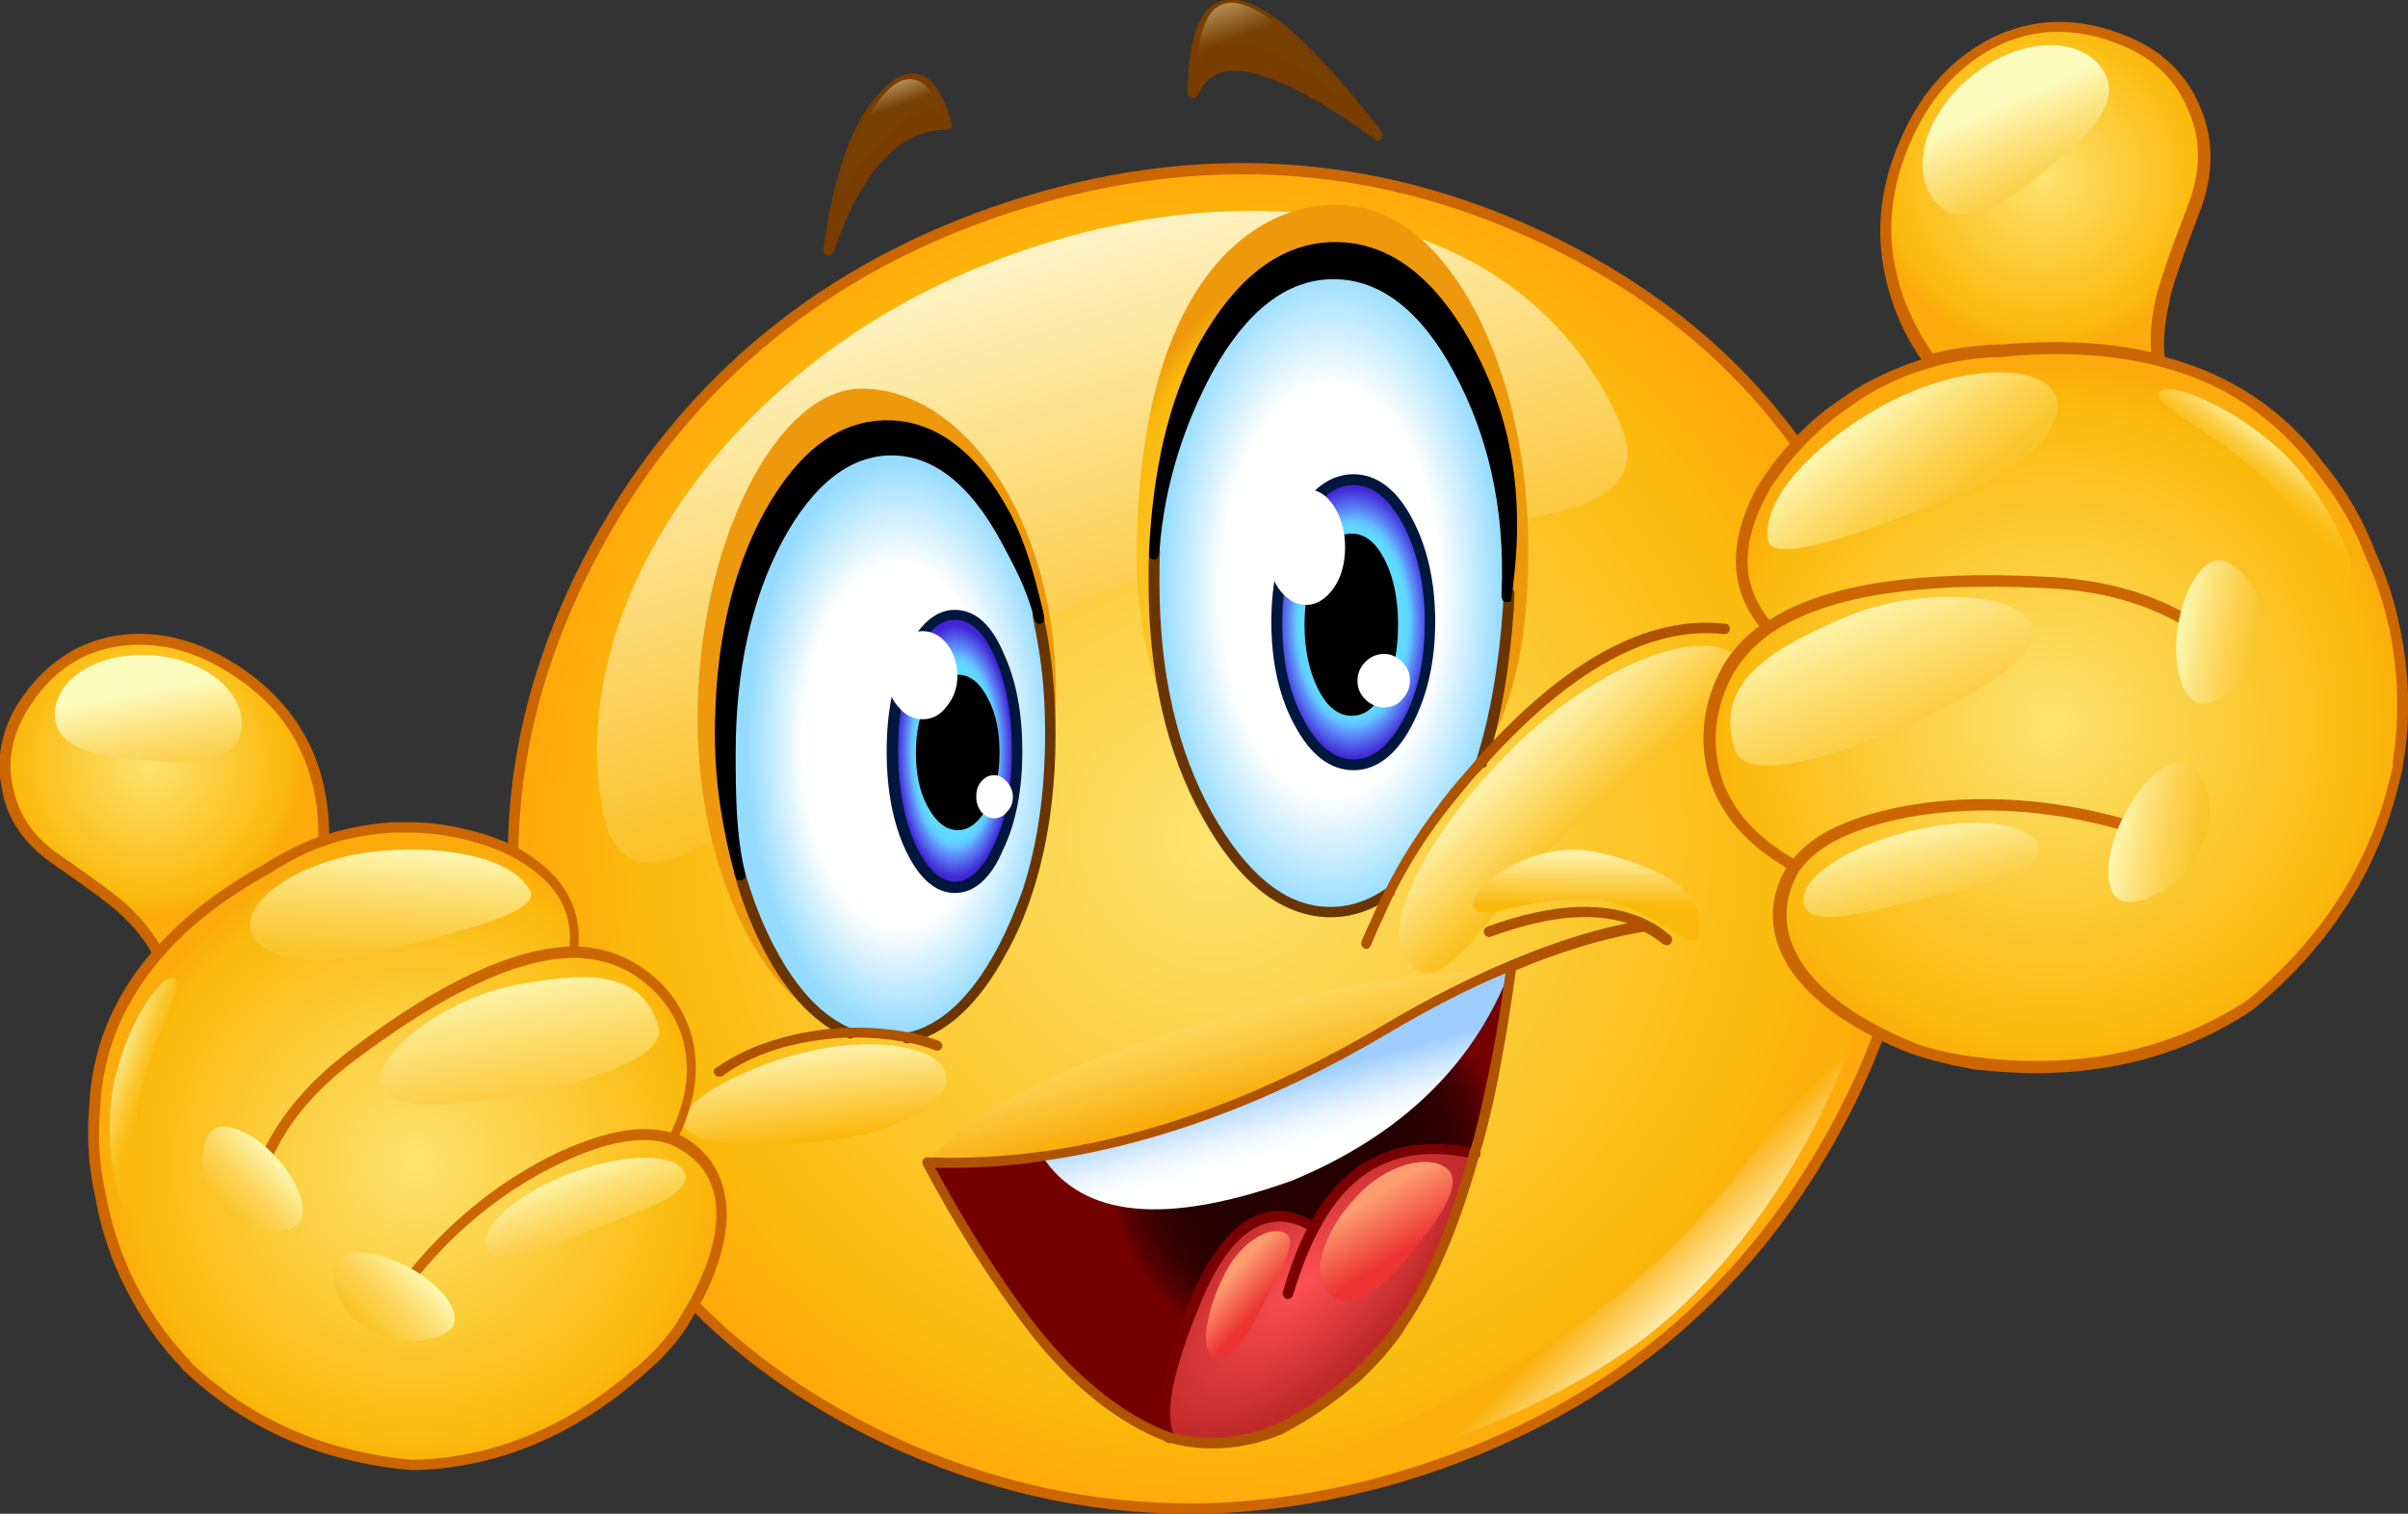 <?xml version="1.0" encoding="utf-8"?>
<!-- Generator: Adobe Illustrator 25.2.1, SVG Export Plug-In . SVG Version: 6.00 Build 0)  -->
<svg version="1.1" id="Layer_1" xmlns="http://www.w3.org/2000/svg" xmlns:xlink="http://www.w3.org/1999/xlink" x="0px" y="0px"
	 width="486.4px" height="305.8px" viewBox="0 0 486.4 305.8" style="enable-background:new 0 0 486.4 305.8;" xml:space="preserve"
	>
<rect x="0" y="0" width="486.4" height="305.8" fill="#333333" stroke="none"/>
<style type="text/css">
	.st0{fill:url(#SVGID_1_);}
	.st1{fill:url(#SVGID_2_);}
	.st2{fill:url(#SVGID_3_);}
	.st3{fill:url(#SVGID_4_);}
	.st4{fill:url(#SVGID_5_);}
	.st5{fill:url(#SVGID_6_);}
	.st6{fill:url(#SVGID_7_);}
	.st7{fill:#CC6600;}
	.st8{fill:#00173D;}
	.st9{fill:#6A3500;}
	.st10{fill:#793D00;}
	.st11{fill:#FFFFFF;}
	.st12{fill:url(#SVGID_8_);}
	.st13{fill:url(#SVGID_9_);}
	.st14{fill:url(#SVGID_10_);}
	.st15{fill:#7A0101;}
	.st16{fill:#AF5300;}
	.st17{fill:url(#SVGID_11_);}
	.st18{fill:url(#SVGID_12_);}
	.st19{fill:url(#SVGID_13_);}
	.st20{fill:url(#SVGID_14_);}
	.st21{fill:url(#SVGID_15_);}
	.st22{fill:url(#SVGID_16_);}
	.st23{fill:url(#SVGID_17_);}
	.st24{fill:url(#SVGID_18_);}
	.st25{fill:url(#SVGID_19_);}
	.st26{fill:url(#SVGID_20_);}
	.st27{fill:url(#SVGID_21_);}
	.st28{fill:url(#SVGID_22_);}
	.st29{fill:#CC6600;stroke:#CC6600;}
	.st30{fill:url(#SVGID_23_);}
	.st31{fill:url(#SVGID_24_);}
	.st32{fill:url(#SVGID_25_);}
	.st33{fill:url(#SVGID_26_);}
	.st34{fill:url(#SVGID_27_);}
	.st35{fill:url(#SVGID_28_);}
	.st36{fill:url(#SVGID_29_);}
	.st37{fill:url(#SVGID_30_);}
	.st38{fill:url(#SVGID_31_);}
	.st39{fill:url(#SVGID_32_);}
	.st40{fill:url(#SVGID_33_);}
	.st41{fill:url(#SVGID_34_);}
	.st42{fill:url(#SVGID_35_);}
	.st43{fill:url(#SVGID_36_);}
	.st44{fill:url(#SVGID_37_);}
	.st45{fill:url(#SVGID_38_);}
</style>
<g>
	
		<radialGradient id="SVGID_1_" cx="247.699" cy="190.88" r="140.502" gradientTransform="matrix(0.987 0 0 -0.987 0.917 357.805)" gradientUnits="userSpaceOnUse">
		<stop  offset="0" style="stop-color:#FDE370"/>
		<stop  offset="0.855" style="stop-color:#FBB90B"/>
		<stop  offset="1" style="stop-color:#FFA80B"/>
	</radialGradient>
	<path class="st0" d="M370.4,228.7c18.4-33.5,22-67.9,10.5-103.1c-11.4-35.2-34.3-61-68.9-77.4c-34.6-16.3-70.5-18.5-107.9-6.3
		c-37.3,12.2-65.3,34.8-83.7,68.4s-21.8,68-10.5,103.1c11.4,35.2,34.3,61,68.9,77.3c20.5,9.7,41.3,14.4,62.7,14.1
		c11.8-0.1,23.6-1.8,35.6-4.9c3.2-0.8,6.5-1.8,9.7-2.8C324.1,284.9,352,262.1,370.4,228.7L370.4,228.7z"/>
	
		<linearGradient id="SVGID_2_" gradientUnits="userSpaceOnUse" x1="399.951" y1="259.821" x2="402.068" y2="244.567" gradientTransform="matrix(-0.804 0.595 0.595 0.804 501.158 -175.163)">
		<stop  offset="0.123" style="stop-color:#FDEAAB"/>
		<stop  offset="1" style="stop-color:#FBB00B"/>
	</linearGradient>
	<path class="st1" d="M372.2,206.4c-3.6,2.5-18.3,35.4-48.7,57.9c-30.4,22.4-62.6,31.5-65.8,34.6c-3.4,3.4,43.4-5.6,73.8-28.1
		C362,248.2,380.2,200.9,372.2,206.4z"/>
	
		<linearGradient id="SVGID_3_" gradientUnits="userSpaceOnUse" x1="207.795" y1="310.293" x2="242.423" y2="178.644" gradientTransform="matrix(0.973 -6.350000e-02 6.350000e-02 -0.852 -13.864 329.879)">
		<stop  offset="0" style="stop-color:#FDF2C2"/>
		<stop  offset="1" style="stop-color:#FBB90B"/>
	</linearGradient>
	<path class="st2" d="M327,84.9c13.7,30.4-58,14.6-108.1,36.3s-90.7,75.5-97.1,42.7c-7.8-39.5,22.9-87,73-108.7S305.6,37.6,327,84.9
		z"/>
	
		<radialGradient id="SVGID_4_" cx="283.347" cy="266.273" r="39.981" gradientTransform="matrix(-0.988 -9.270290e-02 -0.167 1.646 583.236 -291.329)" gradientUnits="userSpaceOnUse">
		<stop  offset="0" style="stop-color:#FDE370"/>
		<stop  offset="0.897" style="stop-color:#FBB90B"/>
		<stop  offset="1" style="stop-color:#ED990B"/>
	</radialGradient>
	<path class="st3" d="M308.7,110.9c0,21.9-3.8,39.9-20.3,56.6c-7.1,7.1-6.6,10.2-14.9,10.2c-20.3,0-44.6-28.1-43.9-67.2
		c0.9-56.7,26-70.6,42.7-69C292.7,43.2,308.7,74.3,308.7,110.9z"/>
	
		<linearGradient id="SVGID_5_" gradientUnits="userSpaceOnUse" x1="242.971" y1="154.093" x2="247.544" y2="136.508" gradientTransform="matrix(1 0 0 -1 0 361.628)">
		<stop  offset="0" style="stop-color:#FCD657"/>
		<stop  offset="0.282" style="stop-color:#FBCB42"/>
		<stop  offset="0.861" style="stop-color:#FAAE0D"/>
		<stop  offset="0.885" style="stop-color:#FAAD0B"/>
	</linearGradient>
	<path class="st4" d="M187.3,234.9c0,0,8.7-13,44.2-24.6c17-5.6,39.5-13.2,71.4-14.4c0,0-25.6,13-33,18.5
		C269.7,214.4,225.7,237.7,187.3,234.9z"/>
	
		<radialGradient id="SVGID_6_" cx="271.463" cy="248.673" r="35.341" gradientTransform="matrix(0.987 0 0 -1.861 0.917 582.164)" gradientUnits="userSpaceOnUse">
		<stop  offset="0.632" style="stop-color:#FFFFFF"/>
		<stop  offset="1" style="stop-color:#94DBFF"/>
	</radialGradient>
	<path class="st5" d="M269.5,54.6c-10.1,0-18.8,6.5-26,19.6c-5.7,10.5-9.2,22.9-10.4,36.9c0,2.1-0.1,4.3-0.1,6.3
		c0,18.5,3.6,34.2,10.7,47c7.1,12.8,15.4,19.4,24.5,19.6c4.4,0.1,8.5-1.3,12.3-4c2.8-5.6,6.2-11,10.1-16.2c2.1-2.6,4-5.1,6.1-7.5
		c0.6-0.8,1.4-1.6,2.1-2.3c3-9.3,4.9-19.9,5.6-31.9c0-0.5,0-0.9,0.1-1.4l0.1-1.3c0.8-17.9-2.3-33-9.2-45.5
		C288.3,61.2,279.6,54.6,269.5,54.6L269.5,54.6z"/>
	
		<radialGradient id="SVGID_7_" cx="275.968" cy="242.259" r="16.702" gradientTransform="matrix(0.987 0 0 -1.738 0.917 546.871)" gradientUnits="userSpaceOnUse">
		<stop  offset="0.601" style="stop-color:#60DBFF"/>
		<stop  offset="0.651" style="stop-color:#60D8FF"/>
		<stop  offset="0.685" style="stop-color:#60CFFF"/>
		<stop  offset="0.715" style="stop-color:#60C0FF"/>
		<stop  offset="0.742" style="stop-color:#60AAFF"/>
		<stop  offset="0.755" style="stop-color:#609DFF"/>
		<stop  offset="0.941" style="stop-color:#4226D4"/>
	</radialGradient>
	<path class="st6" d="M262.4,105.4c-3,5.7-4.5,12.4-4.5,20.3s1.6,14.6,4.5,20.3c3.1,5.7,6.7,8.5,11,8.5c4.3,0,7.9-2.8,10.9-8.5
		c3.1-5.6,4.5-12.3,4.5-20.3c0-7.9-1.6-14.8-4.5-20.3c-3-5.6-6.6-8.4-10.9-8.4C269.1,96.9,265.5,99.8,262.4,105.4L262.4,105.4z"/>
	<path d="M267.2,114c-1.7,3.4-2.5,7.5-2.5,12.2c0,4.8,0.8,8.9,2.5,12.2c1.7,3.4,3.6,5.1,5.8,5.1c2.3,0,4.3-1.7,6-5.1
		c1.6-3.4,2.3-7.4,2.3-12.2s-0.8-8.8-2.3-12.2c-1.7-3.4-3.6-5.1-6-5.1C270.8,109,268.8,110.7,267.2,114z"/>
	<path d="M273,144.6c-2.7,0-5.1-1.9-6.9-5.7c-1.7-3.5-2.6-7.8-2.6-12.7c0-4.9,0.9-9.2,2.6-12.7c1.8-3.8,4.1-5.7,6.9-5.7
		s5.1,1.9,6.9,5.7c1.7,3.5,2.5,7.8,2.5,12.7c0,4.9-0.8,9.2-2.5,12.7C278,142.8,275.8,144.6,273,144.6z M273,110
		c-1.8,0-3.5,1.6-4.9,4.5c-1.6,3.2-2.3,7.3-2.3,11.8c0,4.7,0.8,8.5,2.3,11.8c3,6.1,7,5.8,9.8,0c1.6-3.2,2.3-7.1,2.3-11.8
		c0-4.5-0.8-8.5-2.3-11.8C276.6,111.6,274.9,110,273,110z"/>
	<path class="st7" d="M240,305.8c-20.9,0-41.6-4.8-61.5-14.2c-34.6-16.4-57.9-42.6-69.4-78c-11.4-35.4-7.9-70.3,10.5-104
		c18.4-33.5,46.8-56.7,84.2-68.9s74-10,108.7,6.5s58,42.7,69.5,78.1l0,0c11.5,35.4,7.9,70.3-10.6,103.9
		c-18.4,33.5-46.8,56.7-84.2,68.9c-3.2,1-6.5,2.1-9.7,2.8c-12,3.1-24.1,4.8-35.7,4.9C241,305.8,240.5,305.8,240,305.8z M251,35.2
		c-15.3,0-30.8,2.6-46.5,7.6c-36.9,11.9-64.9,34.8-83,67.9c-18.1,33.2-21.6,67.6-10.4,102.3s34.3,60.6,68.3,76.7
		c20.2,9.6,41.2,14.2,62.3,14c11.5-0.1,23.4-1.8,35.2-4.8c3.1-0.8,6.3-1.8,9.6-2.8c36.9-11.9,64.8-34.8,82.9-67.9
		c18.3-33,21.8-67.5,10.5-102.2l0,0c-11.3-34.7-34.2-60.6-68.4-76.8C291.9,39.8,271.6,35.2,251,35.2z"/>
	<path class="st8" d="M273.4,155.6c-4.7,0-8.7-3.1-11.9-9.1c-3.1-5.7-4.7-12.7-4.7-20.9c0-8,1.6-15,4.7-20.9c3.2-6,7.3-8.9,11.9-8.9
		s8.7,3,11.8,8.9c3.1,5.8,4.7,12.8,4.7,20.9s-1.6,15-4.7,20.9C282.1,152.5,278,155.6,273.4,155.6z M273.4,98c-3.8,0-7.1,2.6-10,7.9
		c-2.8,5.4-4.4,12.2-4.4,19.8c0,7.8,1.4,14.4,4.4,19.8c2.8,5.3,6.2,7.9,10,7.9c3.9,0,7.1-2.6,10-7.9c3-5.4,4.4-12,4.4-19.8
		s-1.6-14.4-4.4-19.8C280.5,100.6,277.3,98,273.4,98z"/>
	<path class="st9" d="M268.8,185.3c-0.1,0-0.3,0-0.5,0c-9.6-0.3-18.1-7-25.4-20.2c-7.3-13-10.9-29-10.9-47.5c0-2.2,0-4.3,0.1-6.3
		c0-0.6,0.5-1,1.2-1c0.6,0,1,0.5,1,1.2c-0.1,2.1-0.1,4.1-0.1,6.2c0,18.3,3.6,33.9,10.6,46.5c7,12.4,14.9,18.9,23.6,19
		c4.1,0.1,8-1.2,11.7-3.8c0.5-0.4,1.2-0.3,1.4,0.3c0.4,0.5,0.3,1.2-0.3,1.4C277.4,183.8,273.2,185.3,268.8,185.3z M298.9,155.4
		c-0.1,0-0.3,0-0.3,0c-0.5-0.1-0.9-0.8-0.6-1.3c3-9.2,4.8-19.9,5.6-31.6l0.1-2.7c0-0.6,0.5-1,1.2-1s1,0.5,1,1.2l-0.1,2.7
		c-0.8,11.9-2.6,22.7-5.6,32.1C299.8,155,299.3,155.4,298.9,155.4z"/>
	<path class="st10" d="M278.3,28.4c-0.3,0-0.4-0.1-0.6-0.3c-14.5-10.5-24.9-15-30.8-13.5c-2.2,0.6-3.8,2.1-4.9,4.5
		c-0.3,0.5-0.6,0.8-1.2,0.6c-0.5-0.1-0.9-0.5-0.9-1c0.1-11,2.3-17.1,6.7-18.5c6.5-2.2,17.1,6.5,32.5,26.4c0.3,0.4,0.3,1-0.1,1.4
		C278.9,28.3,278.6,28.4,278.3,28.4z"/>
	<path class="st11" d="M263.8,122.2c2.2,0,4-1.2,5.6-3.4c1.6-2.3,2.3-5.1,2.3-8.3c0-3.2-0.8-6-2.3-8.3s-3.4-3.4-5.6-3.4
		c-2.2,0-4,1.2-5.6,3.4c-1.6,2.3-2.3,5.1-2.3,8.3c0,3.2,0.8,6,2.3,8.3C259.8,121,261.6,122.2,263.8,122.2z"/>
	<path class="st11" d="M283.2,133.7c-1-1-2.2-1.6-3.6-1.6c-1.4,0-2.7,0.5-3.8,1.6c-1,1-1.6,2.3-1.6,3.8s0.5,2.7,1.6,3.8
		c1,1,2.3,1.6,3.8,1.6c1.4,0,2.7-0.5,3.6-1.6c1-1,1.6-2.3,1.6-3.8C284.8,135.9,284.3,134.8,283.2,133.7z"/>
	
		<linearGradient id="SVGID_8_" gradientUnits="userSpaceOnUse" x1="258.912" y1="143.168" x2="262.579" y2="129.803" gradientTransform="matrix(1 0 0 -1 0 361.628)">
		<stop  offset="0" style="stop-color:#9DCEFF"/>
		<stop  offset="2.112390e-02" style="stop-color:#A0D0FF"/>
		<stop  offset="0.322" style="stop-color:#C9E4FF"/>
		<stop  offset="0.596" style="stop-color:#E7F3FF"/>
		<stop  offset="0.831" style="stop-color:#F9FCFF"/>
		<stop  offset="1" style="stop-color:#FFFFFF"/>
	</linearGradient>
	<path class="st12" d="M305.5,195c-7.9,3.2-16.3,7.5-25.1,12.7c-23.7,14.1-46.9,22.7-69.7,25.9c-0.9,15,24.7,18.3,50.2,9.2
		C283.3,233.6,301.1,219.6,305.5,195z"/>
	
		<radialGradient id="SVGID_9_" cx="266.549" cy="123.789" r="54.426" gradientTransform="matrix(0.987 0 0 -0.987 0.917 357.805)" gradientUnits="userSpaceOnUse">
		<stop  offset="0.372" style="stop-color:#260000"/>
		<stop  offset="0.479" style="stop-color:#290000"/>
		<stop  offset="0.558" style="stop-color:#320000"/>
		<stop  offset="0.628" style="stop-color:#420000"/>
		<stop  offset="0.692" style="stop-color:#590000"/>
		<stop  offset="0.751" style="stop-color:#750000"/>
	</radialGradient>
	<path class="st13" d="M302.6,213.2c1.2-6.1,2.1-12.2,2.8-18.1c-7.3,19.6-22,34.1-44.4,43.4c-25.5,9.1-42.2,7.5-50.4-4.8
		c-8,1-15.8,1.4-23.6,1.2c6.6,12.3,13.3,23.1,20.3,32.4c8.9,11.7,18.5,19.4,28.6,23.2c-2.1-4.8-0.4-14,5.3-27.3
		c6.5-15.7,14.5-20.7,24.1-15.2c7-13.2,17.9-18.1,32.5-14.8h0.1c0.3-0.9,0.5-1.9,0.9-2.8C300.3,224.8,301.6,219.1,302.6,213.2z"/>
	
		<radialGradient id="SVGID_10_" cx="234.451" cy="84.161" r="43.531" gradientTransform="matrix(0.708 -0.689 -0.299 -0.307 122.449 446.507)" gradientUnits="userSpaceOnUse">
		<stop  offset="0" style="stop-color:#FF4F52"/>
		<stop  offset="0.988" style="stop-color:#BF2929"/>
	</radialGradient>
	<path class="st14" d="M236.2,290.4c7.6,1.9,15.2,1.4,22.4-1.8c4.7-2.2,9.3-5.3,14-9.2c0.5-0.4,0.9-0.8,1.4-1.3
		c3-2.6,5.8-5.7,8.3-9.2c0.3-0.4,0.6-0.8,0.9-1.2c6.1-8.7,11-20.2,14.8-34.4c-14.6-3.4-25.5,1.6-32.5,14.8
		c-2.1,3.9-3.9,8.4-5.3,13.6c1.4-5.2,3.2-9.7,5.3-13.6c-9.6-5.6-17.6-0.5-24.1,15.2C235.8,276.4,234.1,285.5,236.2,290.4z"/>
	<path class="st15" d="M236.2,291.5c-0.4,0-0.8-0.3-1-0.6c-2.3-5.2-0.5-14.4,5.2-28.2c4-9.8,8.7-15.5,14-17.4
		c3.2-1.2,6.9-0.8,10.5,1.2c7.3-12.8,18.4-17.7,33.2-14.4c0.5,0.1,0.9,0.5,0.9,1c0,0.6-0.5,1-1,1l0,0h-0.1h-0.1
		c-14.2-3.2-24.6,1.4-31.3,14.2l0,0c-2.1,3.8-3.8,8.3-5.3,13.3c-0.1,0.5-0.8,0.9-1.3,0.8c-0.5-0.1-0.9-0.8-0.8-1.3
		c1.4-4.8,3-9.2,4.9-12.8c-3.2-1.7-6.1-1.9-8.8-1c-4.7,1.6-9.1,7-12.8,16.2c-5.4,13.1-7.3,22-5.2,26.5c0.3,0.5,0,1.2-0.5,1.4
		C236.5,291.5,236.3,291.5,236.2,291.5z"/>
	<path class="st16" d="M244.9,292.6c-3,0-6-0.4-8.9-1.2c-10.4-3.9-20.2-11.8-29.1-23.6c-7-9.3-14-20.2-20.5-32.5
		c-0.1-0.4-0.1-0.8,0-1c0.3-0.3,0.5-0.5,0.9-0.5c7.6,0.3,15.5-0.1,23.4-1.2c22.4-3.1,45.7-11.8,69.2-25.8
		c8.8-5.2,17.4-9.5,25.3-12.8c8.4-3.5,16.3-6.1,23.6-7.5c-7.3-2.3-16.4-1.4-27.6,2.7c-0.5,0.3-1.2-0.1-1.4-0.6
		c-0.3-0.5,0.1-1.2,0.6-1.4c13.5-4.9,24.3-5.3,32.6-1.2l0,0c1.6,0.8,3,1.8,4.4,3c0.4,0.4,0.5,1,0.1,1.6c-0.4,0.4-1,0.5-1.6,0.1
		c-1.2-1-2.5-1.8-3.8-2.5c-7.9,1.3-16.6,3.9-25.9,7.8c-0.8,5.8-1.7,11.8-2.8,17.6c-1,5.8-2.3,11.7-3.8,17.1l-0.9,3
		c-3.9,14.2-8.9,26-15,34.8l-0.5,0.9c-2.6,3.6-5.4,6.7-8.4,9.5c-0.5,0.4-1,0.9-1.6,1.3c-4.8,4-9.6,7.1-14.2,9.5
		C254.5,291.6,249.7,292.6,244.9,292.6z M188.9,235.9c6.2,11.5,12.8,21.9,19.4,30.6c8.8,11.5,18.3,19.2,28.1,22.9
		c7.3,1.8,14.5,1.3,21.6-1.8c4.4-2.1,9.1-5.2,13.7-9.1c0.5-0.4,1-0.8,1.4-1.3c2.8-2.6,5.7-5.6,8.2-9.1l0.9-1.2
		c6-8.5,10.9-20.1,14.6-34.2l0.9-2.8c1.4-5.4,2.6-11.1,3.8-17c1-5.4,1.9-10.9,2.6-16.3c-7.4,3.1-15.2,7.1-23.3,11.9
		c-23.7,14.1-47.3,22.8-70.1,26C203.6,235.7,196.2,236,188.9,235.9z"/>
	<path d="M269.7,50.6c-10.1,0-18.8,6.5-26,19.6c-6.3,11.5-9.8,25.3-10.6,41.1c1.2-14.1,4.7-26.4,10.4-36.9
		c7.3-13.1,15.8-19.6,26-19.6c10.1,0,18.6,6.5,25.9,19.6c6.9,12.4,9.8,27.6,9.2,45.5c0-0.5,0-0.9,0.1-1.3c1.2-19-1.8-35.1-8.9-48.2
		C288.5,57.1,279.9,50.6,269.7,50.6z"/>
	<path d="M297.2,69.4c-7.5-13.6-16.7-20.5-27.5-20.5c-10.7,0-19.9,6.9-27.5,20.5c-6.3,11.8-9.3,25.8-10.1,41.8c0,0.9,0,1.7,0.9,1.8
		c0.9,0.1,1-0.8,1.2-1.7c1-13.7,5.2-25.9,10.7-36.1c6.9-12.4,15-18.8,24.5-18.8c9.3,0,17.6,6.3,24.3,18.8
		c6.6,12.2,10.4,27.1,9.6,44.6c0,0.9,0,1.7,0.9,1.8h0.1c0.9,0,1-0.1,1-1c0,0,0.4-2.2,0.4-3C308.1,98.2,304.5,82.6,297.2,69.4z
		 M304.6,120.8L304.6,120.8L304.6,120.8L304.6,120.8z"/>
	
		<linearGradient id="SVGID_11_" gradientUnits="userSpaceOnUse" x1="163.454" y1="149.096" x2="165.561" y2="131.396" gradientTransform="matrix(1 0 0 -1 0 361.628)">
		<stop  offset="0" style="stop-color:#FDF0A6"/>
		<stop  offset="1" style="stop-color:#FBB90B"/>
	</linearGradient>
	<path class="st17" d="M191.1,217.3c0.8,5.1-8.8,10.9-21.4,12.8c-12.6,1.9-31,1.8-31.7-3.2c-0.8-5.1,16.2-13.2,28.9-15.2
		C179.5,209.6,190.4,212.1,191.1,217.3z"/>
	
		<radialGradient id="SVGID_12_" cx="239.548" cy="247.016" r="31.367" gradientTransform="matrix(-0.987 -8.786536e-03 -1.480877e-02 1.766 417.205 -287.826)" gradientUnits="userSpaceOnUse">
		<stop  offset="0" style="stop-color:#FDE370"/>
		<stop  offset="0.897" style="stop-color:#FBB90B"/>
		<stop  offset="1" style="stop-color:#ED990B"/>
	</radialGradient>
	<path class="st18" d="M213.3,139.8c0,35-21.1,68.4-38.3,68.4s-34.1-28.1-34.1-63.1s15.9-66.6,33.2-66.6
		C194.6,78.6,213.3,104.8,213.3,139.8z"/>
	
		<radialGradient id="SVGID_13_" cx="183.182" cy="220.537" r="31.314" gradientTransform="matrix(0.987 0 0 -1.855 0.917 559.704)" gradientUnits="userSpaceOnUse">
		<stop  offset="0.632" style="stop-color:#FFFFFF"/>
		<stop  offset="1" style="stop-color:#94DBFF"/>
	</radialGradient>
	<path class="st19" d="M203.4,108.2c-6.5-12-14.2-18-23.4-18s-17,6-23.6,18c-6.5,12-9.7,26.7-9.7,43.8c0,8.7,0.8,16.7,2.5,24.1
		c1.6,5.7,3.6,11,6.3,15.9c4.7,8.8,10.1,14.4,16.2,16.7c3.9,0,7.6,0.3,11.4,1c7.4-1.6,13.9-7.5,19.4-17.7c2.1-3.8,3.8-7.6,5.2-11.9
		c3.1-9.3,4.7-19.9,4.7-31.7c0-3.5-0.1-7-0.4-10.2c-0.4-4.8-1.2-9.5-2.2-13.9C208.2,118.4,206,113.1,203.4,108.2z"/>
	<path class="st9" d="M183.1,210.7c-0.5,0-0.9-0.4-1-0.8c-0.1-0.5,0.3-1.2,0.8-1.2c7.1-1.4,13.3-7.3,18.6-17.2
		c1.9-3.6,3.6-7.6,5.1-11.8c3-9.2,4.5-19.8,4.5-31.3c0-3.5-0.1-6.9-0.4-10.2c-0.4-4.8-1.2-9.3-2.1-13.6c-0.1-0.5,0.3-1.2,0.8-1.3
		c0.5-0.1,1.2,0.3,1.3,0.8c1,4.4,1.7,9.1,2.1,14c0.3,3.4,0.4,6.9,0.4,10.4c0,11.8-1.6,22.5-4.7,32c-1.4,4.3-3.1,8.3-5.2,12
		c-5.6,10.5-12.3,16.6-20.1,18.3C183.2,210.7,183.2,210.7,183.1,210.7z"/>
	<path class="st9" d="M171.8,209.8c-0.1,0-0.3,0-0.4-0.1c-6.3-2.5-12-8.3-16.8-17.2c-2.6-4.9-4.8-10.4-6.3-16.1
		c-0.1-0.5,0.1-1.2,0.8-1.3c0.5-0.1,1.2,0.1,1.3,0.8c1.6,5.6,3.6,10.9,6.2,15.7c4.5,8.5,9.8,14,15.7,16.3c0.5,0.3,0.8,0.8,0.6,1.3
		C172.6,209.5,172.2,209.8,171.8,209.8z"/>
	
		<radialGradient id="SVGID_14_" cx="194.492" cy="221.249" r="12.518" gradientTransform="matrix(0.987 0 0 -2.164 0.917 630.613)" gradientUnits="userSpaceOnUse">
		<stop  offset="0.601" style="stop-color:#60DBFF"/>
		<stop  offset="0.651" style="stop-color:#60D8FF"/>
		<stop  offset="0.685" style="stop-color:#60CFFF"/>
		<stop  offset="0.715" style="stop-color:#60C0FF"/>
		<stop  offset="0.742" style="stop-color:#60AAFF"/>
		<stop  offset="0.755" style="stop-color:#609DFF"/>
		<stop  offset="0.941" style="stop-color:#4226D4"/>
	</radialGradient>
	<path class="st20" d="M192.9,124.1c-3.5,0-6.5,2.7-9.1,8c-2.5,5.4-3.6,11.9-3.6,19.6c0,7.6,1.2,14.1,3.6,19.4
		c2.5,5.4,5.4,8.2,9.1,8.2c3.5,0,6.5-2.7,8.8-8.2c2.5-5.3,3.8-11.8,3.8-19.4c0-7.6-1.3-14.1-3.8-19.6
		C199.4,126.9,196.4,124.1,192.9,124.1z"/>
	<path class="st8" d="M192.9,180.4c-4,0-7.3-3-10-8.7c-2.5-5.4-3.8-12-3.8-19.9c0-7.8,1.3-14.5,3.8-19.9c2.7-5.7,6-8.7,10-8.7
		c3.9,0,7.3,2.8,9.8,8.7c2.6,5.6,3.8,12.2,3.8,19.9c0,7.8-1.3,14.5-3.9,19.9C200.2,177.4,196.8,180.4,192.9,180.4z M192.9,125.2
		c-3.1,0-5.8,2.5-8,7.4c-2.3,5.2-3.5,11.7-3.5,19c0,7.5,1.2,13.9,3.5,19c2.3,4.9,5.1,7.5,8,7.5s5.7-2.5,7.9-7.5
		c2.5-5.2,3.6-11.5,3.6-19c0-7.4-1.2-13.9-3.6-19.2C198.6,127.6,195.9,125.2,192.9,125.2z"/>
	<path d="M198.6,162.4c1.6-2.8,2.2-6.2,2.2-10.2s-0.8-7.5-2.2-10.4c-1.4-2.8-3.2-4.3-5.2-4.3c-2.1,0-3.8,1.4-5.3,4.3
		c-1.4,2.8-2.2,6.3-2.2,10.4s0.8,7.4,2.2,10.2c1.6,2.8,3.2,4.3,5.3,4.3C195.4,166.6,197.2,165.2,198.6,162.4z"/>
	<path d="M193.5,167.7c-2.5,0-4.5-1.7-6.2-4.9c-1.6-3-2.3-6.6-2.3-10.7c0-4.3,0.8-7.9,2.3-10.9c1.7-3.2,3.8-4.9,6.2-4.9
		c2.5,0,4.5,1.7,6.1,4.9c1.6,3,2.3,6.6,2.3,10.9c0,4.1-0.8,7.8-2.3,10.7C197.9,166,195.8,167.7,193.5,167.7z M193.5,138.4
		c-1.6,0-3.1,1.3-4.4,3.8c-1.4,2.7-2.1,6.1-2.1,10c0,3.9,0.6,7.1,2.1,9.7c2.6,4.9,6.1,4.9,8.7,0c1.4-2.7,2.2-6,2.2-9.8
		c0-3.9-0.8-7.3-2.2-10C196.4,139.6,195,138.4,193.5,138.4z"/>
	<path class="st11" d="M191.3,130.1c-1.4-1.7-3-2.6-4.9-2.6s-3.6,0.9-5.1,2.6c-1.4,1.8-2.1,3.9-2.1,6.3c0,2.5,0.6,4.5,2.1,6.2
		c1.4,1.8,3.1,2.7,5.1,2.7s3.6-0.9,4.9-2.7c1.4-1.7,2.1-3.8,2.1-6.2C193.3,134,192.7,131.9,191.3,130.1z"/>
	<path class="st11" d="M203.4,157.9c-0.8-0.8-1.6-1.3-2.6-1.3c-1,0-1.9,0.4-2.6,1.3c-0.8,0.9-1,1.9-1,3.1s0.4,2.2,1,3
		c0.8,0.9,1.7,1.3,2.6,1.3c1,0,1.9-0.4,2.6-1.3c0.8-0.8,1.2-1.8,1.2-3S204.2,158.9,203.4,157.9z"/>
	<path d="M202.5,104.6c-6.5-12-14.2-18-23.4-18s-17,6-23.6,18c-6.5,12-9.7,26.7-9.7,43.8c0,10.1,1.2,19.4,3.4,27.7
		c-1.7-7.4-2.5-15.4-2.5-24.1c0-17.1,3.2-31.6,9.7-43.8c6.5-12,14.4-18,23.6-18s17,6,23.4,18c2.7,4.9,4.8,10.2,6.3,15.9
		C208.1,117.2,205.8,110.5,202.5,104.6z"/>
	<path d="M210.8,124c-1.7-7.3-3.5-14.1-6.7-20.2c-6.7-12.6-15.2-18.9-24.9-18.9c-9.8,0-18.1,6.3-25,18.9
		c-6.6,12.3-9.8,27.2-9.8,44.6c0,10.2,1.7,19.8,4,28.2c0.3,0.8,0.4,1.2,1,1.2c0.1,0,0.3,0,0.4,0c0.9-0.3,0.8-1,0.6-1.9
		c-1.7-7.3-1.8-15.3-1.8-23.8c0-16.7,3.2-31.1,9.5-42.9c6.2-11.4,13.6-17.2,22-17.2c8.4,0,15.8,5.8,22,17.2
		c2.6,4.8,5.3,9.8,6.7,15.4c0.3,0.9,0.5,1.6,1.4,1.4C211.1,125.7,211,124.9,210.8,124z"/>
	<path class="st16" d="M145.3,217.5c-0.3,0-0.6-0.1-0.9-0.4c-0.4-0.5-0.3-1.2,0.3-1.4c5.8-4.1,13.3-6.7,22.3-7.8
		c1.7-0.1,3.2-0.3,4.9-0.3c3.9-0.1,7.8,0.3,11.5,0.9l0,0c2.1,0.4,4.1,1,6.3,1.8c0.5,0.3,0.8,0.8,0.6,1.3c-0.3,0.5-0.8,0.8-1.3,0.6
		c-2.1-0.8-4-1.3-6-1.7l0,0c-3.6-0.6-7.4-1-11.1-0.9c-1.6,0-3.1,0.1-4.7,0.3c-8.5,0.9-15.7,3.4-21.2,7.4
		C145.8,217.5,145.5,217.5,145.3,217.5z"/>
	<path class="st16" d="M276,191.7c-0.1,0-0.3,0-0.4-0.1c-0.5-0.3-0.8-0.8-0.6-1.4c0.3-0.8,1-2.3,2.2-4.9c0.8-1.9,1.7-3.8,2.7-5.7
		c2.8-5.6,6.3-11.1,10.2-16.3c1.9-2.6,4-5.2,6.1-7.5c0.6-0.8,1.4-1.6,2.1-2.5c17.7-19.9,34.6-29.1,50.2-27.3c0.6,0,1,0.6,0.9,1.2
		c-0.1,0.5-0.6,1-1.2,0.9c-14.9-1.7-31.2,7.4-48.4,26.7c-0.6,0.8-1.4,1.6-2.1,2.3c-1.9,2.3-4,4.8-6,7.4c-3.9,5.1-7.3,10.5-10,15.9
		c-0.9,1.8-1.8,3.8-2.6,5.6c-1.2,2.5-1.8,4.1-2.1,4.8C276.7,191.5,276.4,191.7,276,191.7z"/>
	
		<linearGradient id="SVGID_15_" gradientUnits="userSpaceOnUse" x1="306.938" y1="209.262" x2="323.019" y2="192.377" gradientTransform="matrix(1 0 0 -1 0 361.628)">
		<stop  offset="0" style="stop-color:#FDF0A6"/>
		<stop  offset="1" style="stop-color:#FBB90B"/>
	</linearGradient>
	<path class="st21" d="M284.9,195c7.1,7.1,15.3-10.7,32.4-27.8c17.1-17.1,40.8-27.2,33.7-34.3c-7.1-7.1-28.9,1.7-46,18.8
		C288,168.7,277.9,187.9,284.9,195z"/>
	
		<linearGradient id="SVGID_16_" gradientUnits="userSpaceOnUse" x1="320.518" y1="189.175" x2="320.458" y2="178.629" gradientTransform="matrix(1 0 0 -1 0 361.628)">
		<stop  offset="0" style="stop-color:#FDF0A6"/>
		<stop  offset="1" style="stop-color:#FBB90B"/>
	</linearGradient>
	<path class="st22" d="M343.2,188.5c-0.5,5.8-8.8-6.3-22.4-6.9c-13.6-0.4-24.3,6.1-23.1,0.4c0.9-3.6,12.2-12.8,25.5-9.7
		C342.8,176.9,343.7,184,343.2,188.5z"/>
	
		<linearGradient id="SVGID_17_" gradientUnits="userSpaceOnUse" x1="276.507" y1="119.229" x2="283.113" y2="108.395" gradientTransform="matrix(1 0 0 -1 0 361.628)">
		<stop  offset="0" style="stop-color:#FD9C6F"/>
		<stop  offset="1" style="stop-color:#ED3333"/>
	</linearGradient>
	<path class="st23" d="M268.5,261.2c3.6,3.2,8.4,1.3,14.8-6c6.3-7.3,12.7-15.8,9.1-19c-3.6-3.2-12.6-1.2-18.9,6.1
		C266.9,249.5,264.8,257.9,268.5,261.2z"/>
	
		<linearGradient id="SVGID_18_" gradientUnits="userSpaceOnUse" x1="212.309" y1="101.873" x2="218.48" y2="91.752" gradientTransform="matrix(0.707 -0.212 -0.175 -0.722 116.316 376.345)">
		<stop  offset="0" style="stop-color:#FD9C6F"/>
		<stop  offset="1" style="stop-color:#ED3333"/>
	</linearGradient>
	<path class="st24" d="M245.3,274.1c3.1,1.6,6.2-3.4,9.5-10c3.2-6.6,7.9-13.5,4.8-15c-3.1-1.6-9.1,1.8-12.3,8.4
		C244,264.1,242,272.6,245.3,274.1z"/>
	<path class="st10" d="M167.4,51.6c-0.1,0-0.1,0-0.3,0c-0.5-0.1-0.9-0.6-0.8-1.2c1.8-13.1,4.8-22.5,8.8-28.4l0,0
		c3.8-5.3,7.1-7.6,10.1-7.1c3,0.5,5.3,3.8,7,10c0.1,0.3,0,0.6-0.1,0.9c-0.1,0.3-0.5,0.4-0.9,0.4c-9.5,0-17.2,8.3-22.8,24.6
		C168.2,51.2,167.8,51.6,167.4,51.6z"/>
	
		<linearGradient id="SVGID_19_" gradientUnits="userSpaceOnUse" x1="251.383" y1="361.844" x2="253.605" y2="355.4" gradientTransform="matrix(1 0 0 -1 0 361.628)">
		<stop  offset="0" style="stop-color:#B0874D"/>
		<stop  offset="1" style="stop-color:#774104"/>
	</linearGradient>
	<path class="st25" d="M242,13.5c0,0-1.3-33.7,30.8,7.6C272.9,21.2,247.2-1.1,242,13.5z"/>
	
		<linearGradient id="SVGID_20_" gradientUnits="userSpaceOnUse" x1="175.577" y1="342.843" x2="177.014" y2="338.674" gradientTransform="matrix(1 0 0 -1 0 361.628)">
		<stop  offset="0" style="stop-color:#B0874D"/>
		<stop  offset="1" style="stop-color:#774104"/>
	</linearGradient>
	<path class="st26" d="M190.7,23.5c0,0-6-18.6-16.7,2.7c0,0-4.4,8.5-4.8,13.5C169.2,39.6,183.8,17,190.7,23.5z"/>
	
		<radialGradient id="SVGID_21_" cx="113.313" cy="279.974" r="64.671" gradientTransform="matrix(0.477 -0.865 -0.865 -0.477 272.092 466.503)" gradientUnits="userSpaceOnUse">
		<stop  offset="0" style="stop-color:#FDE370"/>
		<stop  offset="0.897" style="stop-color:#FBB90B"/>
		<stop  offset="1" style="stop-color:#FBAB0B"/>
	</radialGradient>
	<path class="st27" d="M103.2,172.1c-0.4-0.1-0.8-0.3-1-0.4c-1.7-0.6-3.2-1.3-4.9-1.8c-4.8-1.4-9.2-2.2-13.6-2.3h-4.4
		c-4.8,0.3-9.5,1.2-14,2.6c-3.9,1.3-7.8,3.2-11.4,5.6c-9.2,5.1-16.6,10.7-22,17c-8.2,9.2-12.4,19.7-12.8,31.5
		c-0.5,6-0.1,11.9,1.3,17.9c0.8,4.5,2.1,8.9,3.9,13.3c3.1,7.6,7.5,14.2,13,19.9c0.3,0.4,0.5,0.6,0.9,0.9
		c12.2,11.5,27.2,18.1,45.1,19.6c16.2-0.3,31.1-6.2,44.8-17.9c0.5-0.4,1-0.9,1.6-1.4c3.5-3,6.2-6.1,8.3-9.3c5.3-8.4,8-15.7,8-22
		c0-6.2-2.5-10.7-7.5-14c-0.8-0.5-1.6-0.9-2.5-1.2c-5.4-1.9-13-0.8-22.7,3.6c-11.1,5.2-20.9,12.8-29.1,22.8l-1.3,1.9l1.3-1.9
		c8.4-10,18.1-17.6,29.1-22.8c9.7-4.4,17.2-5.6,22.7-3.6c3.9-7.6,4.8-14.8,2.6-21.4c-1.8-5.3-5.2-9.5-10.1-12.7
		c-3.8-2.3-7.8-3.5-12.4-3.5c-11.7,0-26.5,7-44.8,20.9c-8.5,6.3-14.5,13.6-17.9,21.8c3.4-8.2,9.3-15.4,17.9-21.8
		c18.3-13.9,33.2-20.9,44.8-20.9C117.1,183.8,112.8,177,103.2,172.1L103.2,172.1z"/>
	
		<radialGradient id="SVGID_22_" cx="158.811" cy="367.126" r="31.493" gradientTransform="matrix(0.477 -0.865 -0.865 -0.477 272.092 466.503)" gradientUnits="userSpaceOnUse">
		<stop  offset="0" style="stop-color:#FDE370"/>
		<stop  offset="0.897" style="stop-color:#FBB90B"/>
		<stop  offset="1" style="stop-color:#FBAB0B"/>
	</radialGradient>
	<path class="st28" d="M1.5,159.4c1.2,6,4.5,10.7,10.1,14.5c7.8,5.4,12.4,8.9,14,10.6c2.7,2.6,4.9,5.3,6.3,8.3
		c5.4-6.3,12.8-12,22-17c3.8-2.3,7.5-4.3,11.4-5.6c0.1-6-0.8-11.5-2.7-16.4c-3-7.5-8-13.5-15.4-18.3c-7.4-4.7-14.8-6.6-22.1-5.8
		c-8.5,0.9-15.4,5.3-20.5,13.3C1.4,148.1,0.2,153.5,1.5,159.4L1.5,159.4z"/>
	<path class="st29" d="M138.3,267.8c-2.1,3.2-4.8,6.3-8.4,9.3c-0.5,0.5-1,0.9-1.6,1.4c-13.7,11.7-28.9,17.7-45.1,18
		c-18-1.6-33.3-8.2-45.5-19.8c-0.3-0.1-0.6-0.5-0.9-1c-5.6-5.8-9.8-12.6-13.1-20.2c-1.8-4.5-3.1-8.9-3.9-13.5c-1.4-6-1.8-12-1.3-18
		c0.4-11.7,4.7-22.3,12.7-31.5c-1.4-2.7-3.5-5.3-6.1-7.8c-1.7-1.7-6.3-5.2-14-10.5c-5.7-3.9-9.2-8.8-10.2-14.9
		c-1.3-5.8-0.1-11.7,3.2-17c5.2-8,12.2-12.6,20.9-13.6c7.6-0.8,15.2,1.3,22.5,6c7.4,4.7,12.7,10.9,15.7,18.5
		c1.9,4.8,2.8,10.1,2.8,15.9c4.3-1.4,8.8-2.2,13.3-2.5h4.4c4.4,0.1,8.8,0.9,13.7,2.3c1.7,0.5,3.2,1.2,4.9,1.8
		c0.3,0.1,0.6,0.3,0.9,0.4c9.6,5.1,14,11.9,13.1,20.6c4.4,0.1,8.5,1.3,12.2,3.6c5.1,3.2,8.5,7.5,10.4,13c2.1,6.6,1.3,13.7-2.3,21.2
		c0.6,0.3,1.3,0.6,1.9,1c5.1,3.2,7.6,8.2,7.8,14.5C146.3,251.8,143.6,259.4,138.3,267.8L138.3,267.8z M27.2,200
		c-4.7,7.4-7.1,15.4-7.5,24.2c-0.5,5.8-0.1,11.8,1.3,17.7c0.8,4.5,2.1,8.8,3.9,13.2c3.1,7.5,7.4,14.1,12.8,19.8c0,0,0,0.1,0.1,0.1
		c0.1,0.3,0.4,0.5,0.6,0.8c12.2,11.4,27.2,18,44.8,19.6c15.9-0.3,30.8-6.2,44.3-17.7c0.5-0.4,1-0.9,1.6-1.3c3.5-3,6.2-6.1,8.2-9.2
		c5.2-8.3,7.9-15.5,7.9-21.8c0-6-2.3-10.4-7.3-13.5c-0.8-0.5-1.4-0.8-2.3-1.2l0,0c-5.3-1.9-12.7-0.8-22.1,3.6
		c-10.9,5.1-20.7,12.7-29,22.7l-1.2,1.9c-0.1,0.3-0.5,0.4-0.8,0.1c-0.3-0.1-0.4-0.5-0.1-0.8l1.3-1.9c8.4-10.1,18.4-17.9,29.4-23.1
		c9.6-4.4,17-5.6,22.7-3.8c3.6-7.4,4.4-14.2,2.3-20.6c-1.8-5.2-5.1-9.3-9.8-12.3c-3.6-2.3-7.6-3.4-12.2-3.5l0,0
		c-11.4,0-26.4,7-44.6,20.7c-8.4,6.2-14.4,13.5-17.6,21.5c-0.1,0.3-0.5,0.4-0.8,0.3c-0.3-0.1-0.4-0.5-0.3-0.8
		c3.4-8.2,9.5-15.5,18-22c18-13.7,33-20.7,44.7-21c0.9-8.3-3.2-14.6-12.4-19.4c-0.4-0.1-0.8-0.3-1-0.5c-1.6-0.6-3.1-1.3-4.8-1.8
		c-4.8-1.4-9.2-2.2-13.5-2.3h-4.4c-4.7,0.3-9.3,1-13.7,2.6l0,0c-3.9,1.3-7.6,3.2-11.3,5.6c-9.2,5.1-16.4,10.6-21.9,17l0,0
		C30.4,195.2,28.7,197.6,27.2,200L27.2,200z M32.1,191.6c5.4-6.1,12.7-11.7,21.6-16.6c3.5-2.3,7.3-4.1,11.1-5.6
		c0.1-5.8-0.8-11-2.7-15.8c-2.8-7.4-8-13.3-15.2-17.9c-7.3-4.7-14.4-6.5-21.8-5.8c-8.4,0.9-15,5.2-19.9,13.1
		c-3.2,5.2-4.3,10.5-3.1,16.1c1.2,5.8,4.3,10.4,9.8,14.1c7.8,5.4,12.4,8.9,14.1,10.6C28.6,186.4,30.7,189,32.1,191.6L32.1,191.6z"/>
	
		<linearGradient id="SVGID_23_" gradientUnits="userSpaceOnUse" x1="183.53" y1="349.209" x2="168.171" y2="316.916" gradientTransform="matrix(0.812 -0.584 -0.584 -0.812 83.93 530.231)">
		<stop  offset="0" style="stop-color:#FDFCBF"/>
		<stop  offset="6.624550e-02" style="stop-color:#FDF4AA"/>
		<stop  offset="0.232" style="stop-color:#FCE27A"/>
		<stop  offset="0.397" style="stop-color:#FCD352"/>
		<stop  offset="0.558" style="stop-color:#FBC833"/>
		<stop  offset="0.715" style="stop-color:#FBC01D"/>
		<stop  offset="0.864" style="stop-color:#FBBB10"/>
		<stop  offset="1" style="stop-color:#FBB90B"/>
	</linearGradient>
	<path class="st30" d="M31.2,132.4c10.4,0.9,18.3,7.5,17.6,14.6c-0.6,7.1-9.8,7.4-20.3,6.5c-10.4-0.9-18-2.8-17.4-10
		C11.9,136.4,20.8,131.5,31.2,132.4z"/>
	
		<linearGradient id="SVGID_24_" gradientUnits="userSpaceOnUse" x1="102.083" y1="302.072" x2="78.132" y2="309.666" gradientTransform="matrix(0.478 -0.881 -0.89 -0.499 276.573 473.742)">
		<stop  offset="0" style="stop-color:#FDFCBF"/>
		<stop  offset="6.624550e-02" style="stop-color:#FDF4AA"/>
		<stop  offset="0.232" style="stop-color:#FCE27A"/>
		<stop  offset="0.397" style="stop-color:#FCD352"/>
		<stop  offset="0.558" style="stop-color:#FBC833"/>
		<stop  offset="0.715" style="stop-color:#FBC01D"/>
		<stop  offset="0.864" style="stop-color:#FBBB10"/>
		<stop  offset="1" style="stop-color:#FBB90B"/>
	</linearGradient>
	<path class="st31" d="M55.8,233.8c4.8,5.2,6.7,11.3,4.3,13.6c-2.5,2.2-10.7,1.8-15.5-3.5c-4.8-5.2-4.3-13.2-1.8-15.4
		C45,226.2,51,228.5,55.8,233.8z"/>
	
		<linearGradient id="SVGID_25_" gradientUnits="userSpaceOnUse" x1="97.696" y1="266.677" x2="71.956" y2="274.839" gradientTransform="matrix(0.483 -0.876 -0.887 -0.489 274.816 471.794)">
		<stop  offset="0" style="stop-color:#FDFCBF"/>
		<stop  offset="6.624550e-02" style="stop-color:#FDF4AA"/>
		<stop  offset="0.232" style="stop-color:#FCE27A"/>
		<stop  offset="0.397" style="stop-color:#FCD352"/>
		<stop  offset="0.558" style="stop-color:#FBC833"/>
		<stop  offset="0.715" style="stop-color:#FBC01D"/>
		<stop  offset="0.864" style="stop-color:#FBBB10"/>
		<stop  offset="1" style="stop-color:#FBB90B"/>
	</linearGradient>
	<path class="st32" d="M82.6,256c6.6,3.6,10.5,8.9,8.9,11.9c-1.7,3-10.1,4.4-16.7,0.8c-6.6-3.6-8.7-10.9-7.1-13.9
		C69.4,252,76,252.5,82.6,256z"/>
	
		<linearGradient id="SVGID_26_" gradientUnits="userSpaceOnUse" x1="200.5" y1="346.398" x2="162.995" y2="358.29" gradientTransform="matrix(-0.233 -0.973 -0.973 0.233 463.448 284.118)">
		<stop  offset="0" style="stop-color:#FDFCBF"/>
		<stop  offset="6.624550e-02" style="stop-color:#FDF4AA"/>
		<stop  offset="0.232" style="stop-color:#FCE27A"/>
		<stop  offset="0.397" style="stop-color:#FCD352"/>
		<stop  offset="0.558" style="stop-color:#FBC833"/>
		<stop  offset="0.715" style="stop-color:#FBC01D"/>
		<stop  offset="0.864" style="stop-color:#FBBB10"/>
		<stop  offset="1" style="stop-color:#FBB90B"/>
	</linearGradient>
	<path class="st33" d="M69.9,173c11.9-2.8,32.6-1.8,37.2,7c2.6,4.9-20.6,9.7-32.5,12.6c-11.9,2.8-22.7,0.8-24-4.5
		C49.3,182.4,58,175.8,69.9,173z"/>
	
		<linearGradient id="SVGID_27_" gradientUnits="userSpaceOnUse" x1="190.543" y1="302.455" x2="134.958" y2="302.119" gradientTransform="matrix(-0.186 -0.983 -0.983 0.186 434.084 326.168)">
		<stop  offset="0" style="stop-color:#FDFCBF"/>
		<stop  offset="6.624550e-02" style="stop-color:#FDF4AA"/>
		<stop  offset="0.232" style="stop-color:#FCE27A"/>
		<stop  offset="0.397" style="stop-color:#FCD352"/>
		<stop  offset="0.558" style="stop-color:#FBC833"/>
		<stop  offset="0.715" style="stop-color:#FBC01D"/>
		<stop  offset="0.864" style="stop-color:#FBBB10"/>
		<stop  offset="1" style="stop-color:#FBB90B"/>
	</linearGradient>
	<path class="st34" d="M103.6,199.1c12.6-2.3,25.8-4.3,29.4,8.3c1.8,6.2-14.2,11-26.8,13.5c-12.6,2.3-28.1,4.4-29.3-2.1
		C75.6,212.3,91,201.5,103.6,199.1z"/>
	
		<linearGradient id="SVGID_28_" gradientUnits="userSpaceOnUse" x1="185.813" y1="250.775" x2="154.686" y2="250.586" gradientTransform="matrix(-0.35 -0.937 -1.329 0.497 512.948 284.218)">
		<stop  offset="0" style="stop-color:#FDFCBF"/>
		<stop  offset="6.624550e-02" style="stop-color:#FDF4AA"/>
		<stop  offset="0.232" style="stop-color:#FCE27A"/>
		<stop  offset="0.397" style="stop-color:#FCD352"/>
		<stop  offset="0.558" style="stop-color:#FBC833"/>
		<stop  offset="0.715" style="stop-color:#FBC01D"/>
		<stop  offset="0.864" style="stop-color:#FBBB10"/>
		<stop  offset="1" style="stop-color:#FBB90B"/>
	</linearGradient>
	<path class="st35" d="M115.5,236.9c11-4.1,21.2-4,22.8,0.1c1.6,4.1-7.8,7.3-18.8,11.4s-19.7,7.8-21.2,3.6
		C96.7,247.8,104.4,241.1,115.5,236.9z"/>
	
		<linearGradient id="SVGID_29_" gradientUnits="userSpaceOnUse" x1="103.891" y1="359.891" x2="103.119" y2="349.088" gradientTransform="matrix(0.264 -0.965 -0.965 -0.264 340.797 412.733)">
		<stop  offset="0" style="stop-color:#FDFCBF"/>
		<stop  offset="6.624550e-02" style="stop-color:#FDF4AA"/>
		<stop  offset="0.232" style="stop-color:#FCE27A"/>
		<stop  offset="0.397" style="stop-color:#FCD352"/>
		<stop  offset="0.558" style="stop-color:#FBC833"/>
		<stop  offset="0.715" style="stop-color:#FBC01D"/>
		<stop  offset="0.864" style="stop-color:#FBBB10"/>
		<stop  offset="1" style="stop-color:#FBB90B"/>
	</linearGradient>
	<path class="st36" d="M35.1,197.6c2.5,0.6-3.1,9.6-6.2,21c-3.1,11.4-0.8,25.9-3.2,25.3s-5.3-15.7-2.2-27.1
		C26.5,205.3,32.6,196.9,35.1,197.6z"/>
	
		<radialGradient id="SVGID_30_" cx="218.328" cy="291.185" r="73.644" gradientTransform="matrix(-0.881 -0.445 0.445 -0.881 477.114 499.782)" gradientUnits="userSpaceOnUse">
		<stop  offset="0" style="stop-color:#FDE370"/>
		<stop  offset="0.897" style="stop-color:#FBB90B"/>
		<stop  offset="1" style="stop-color:#FBAB0B"/>
	</radialGradient>
	<path class="st37" d="M355.6,99.1c0.3-0.4,0.5-0.8,0.6-1c1.2-1.7,2.2-3.4,3.4-4.8c3.5-4.4,7.3-8,11.3-10.9l4.1-2.8
		c4.7-2.8,9.6-5.1,14.9-6.5c4.5-1.3,9.3-1.9,14.4-2.1c11.9-1.2,22.4-0.6,31.7,1.8c13.6,3.4,24.3,10.5,32.4,21.4
		c4.3,5.2,7.8,11.1,10.2,17.6c2.1,4.8,3.8,9.7,4.9,15c1.9,9.2,2.2,18.3,0.6,27.2c0,0.5,0,1-0.3,1.4c-4,18.6-14,34.4-29.8,47.4
		c-15.4,10.2-33.3,14.1-53.5,12c-0.8,0-1.6-0.1-2.3-0.3c-5.2-0.5-9.8-1.7-13.7-3.4c-10.4-4.4-17.6-9.7-21.6-15.7
		c-3.9-5.8-4.5-11.8-1.9-17.9c0.4-0.9,0.9-1.8,1.6-2.7c3.9-5.3,11.7-9.1,23.6-11.1c13.7-2.2,27.8-1.3,42.1,2.7l2.5,1l-2.5-1
		c-14.2-4-28.4-4.9-42.1-2.7c-11.9,2.1-19.8,5.8-23.6,11.1c-8.7-4.7-14-10.9-16.3-18.4c-1.7-6.1-1.3-12.3,1.4-18.4
		c1.9-4.5,5.1-8.3,9.5-11.3c11-7.5,29.5-10.5,55.6-9.2c12,0.5,22.3,3.5,30.7,8.9c-8.4-5.6-18.6-8.5-30.7-8.9
		c-26-1.3-44.6,1.7-55.6,9.2C350.2,119.1,349.8,110,355.6,99.1L355.6,99.1z"/>
	
		<radialGradient id="SVGID_31_" cx="270.14" cy="390.43" r="35.864" gradientTransform="matrix(-0.881 -0.445 0.445 -0.881 477.114 499.782)" gradientUnits="userSpaceOnUse">
		<stop  offset="0" style="stop-color:#FDE370"/>
		<stop  offset="0.897" style="stop-color:#FBB90B"/>
		<stop  offset="1" style="stop-color:#FBAB0B"/>
	</radialGradient>
	<path class="st38" d="M443,21.8c2.7,6.2,2.7,13-0.1,20.1c-3.8,10.1-6,16.3-6.3,18.9c-0.9,4.3-1.2,8.2-0.6,11.8
		c-9.2-2.5-19.7-3-31.7-1.8c-5.1,0.1-9.8,0.8-14.4,2.1c-4-5.6-6.6-11.3-8-17.2c-2.1-8.9-1.2-17.9,2.7-26.9s9.6-15.7,17.1-19.8
		c8.7-4.7,17.9-4.8,27.7-0.6C436,11.1,440.6,15.6,443,21.8L443,21.8z"/>
	<path class="st29" d="M384.2,211.6c-10.5-4.5-17.9-9.8-22-15.8c-4-6-4.7-12.2-1.9-18.5c0.4-0.8,0.8-1.4,1.2-2.2
		c-8.4-4.8-13.7-11-15.9-18.5c-1.7-6.2-1.3-12.6,1.4-18.9c1.9-4.4,4.9-8.2,9.1-11.1c-6.3-7.6-6.6-16.8-0.9-27.7
		c0.3-0.4,0.4-0.6,0.6-1c1.2-1.7,2.3-3.4,3.5-4.9c3.6-4.5,7.4-8.2,11.4-11l4.1-2.8c4.4-2.7,9.2-4.8,14.1-6.3
		c-3.8-5.3-6.2-11-7.5-16.7c-2.1-9.1-1.2-18.3,2.8-27.5c3.9-9.2,9.7-15.9,17.4-20.1c8.8-4.7,18.4-4.9,28.4-0.6
		c6.6,2.8,11.4,7.5,14,13.9c2.7,6.3,2.7,13.3-0.1,20.6c-3.8,10-6,16.3-6.3,18.9c-0.9,4-1.2,7.8-0.8,11.1
		c13.5,3.5,24.3,10.7,32.2,21.4c4.4,5.3,7.9,11.3,10.4,17.9c2.2,4.8,3.8,9.7,4.9,15.2c1.9,9.2,2.2,18.4,0.6,27.3
		c0,0.6-0.1,1.2-0.3,1.6c-4,18.8-14.1,34.8-30,47.8c-15.4,10.2-33.5,14.2-54,12c-0.8,0-1.6-0.1-2.5-0.3
		C392.8,214.4,388.1,213.2,384.2,211.6L384.2,211.6z M445.1,76.5c-3-1.3-6.1-2.3-9.3-3.1l0,0c-9.1-2.3-19.7-3-31.5-1.8
		c-4.9,0.1-9.7,0.8-14.1,2.1l0,0c-5.2,1.4-10.1,3.6-14.6,6.5l-4,2.8c-3.9,2.8-7.5,6.3-11.1,10.7c-1.2,1.6-2.3,3.1-3.4,4.7
		c-0.1,0.4-0.4,0.8-0.6,1.2c-5.6,10.5-5.3,19,0.8,26.3c11-7.3,29.8-10.2,55.6-8.9c12.2,0.5,22.7,3.5,31.1,9.1
		c0.3,0.3,0.4,0.6,0.1,0.9c-0.3,0.3-0.6,0.4-0.9,0.1c-8.3-5.4-18.5-8.4-30.4-8.8c-25.9-1.3-44.4,1.8-55.2,9.1l0,0
		c-4.3,3-7.3,6.6-9.2,11c-2.6,6-3,12-1.4,18c2.1,7.3,7.4,13.2,15.4,17.7c4-5.3,11.8-8.9,23.7-11c13.7-2.2,28-1.3,42.5,2.7l2.5,1
		c0.4,0.1,0.5,0.5,0.4,0.9c-0.1,0.4-0.5,0.5-0.9,0.4l-2.3-1c-14.1-4-28.2-4.9-41.8-2.7c-11.7,2.1-19.4,5.7-23.2,10.9l0,0
		c-0.6,0.8-1,1.6-1.4,2.5c-2.6,6-1.9,11.7,1.9,17.4c4,5.8,11.1,11,21.4,15.4c3.9,1.7,8.4,2.7,13.6,3.4c0.8,0.1,1.7,0.1,2.3,0.3
		c20.1,2.1,37.9-1.9,53.1-11.8c15.5-12.8,25.5-28.6,29.5-47.1c0.1-0.4,0.3-0.6,0.1-1.2v-0.1c1.4-8.8,1.2-17.9-0.6-26.9
		c-1.2-5.3-2.7-10.1-4.9-14.9c-2.5-6.5-6-12.3-10.2-17.5C461.8,86.5,454.2,80.4,445.1,76.5L445.1,76.5z M435.1,71.8
		c-0.4-3.5-0.1-7.1,0.8-11.1c0.5-2.7,2.6-8.9,6.5-19c2.7-7,2.8-13.5,0.1-19.6c-2.5-6.1-6.9-10.5-13.2-13.2c-9.7-4.1-18.6-4-27.2,0.5
		c-7.4,4.1-13,10.5-16.8,19.4s-4.8,17.9-2.7,26.5c1.3,5.8,3.8,11.3,7.6,16.7c4.5-1.2,9.2-1.8,14-1.9
		C415.7,69.1,426.1,69.6,435.1,71.8L435.1,71.8z"/>
	
		<linearGradient id="SVGID_32_" gradientUnits="userSpaceOnUse" x1="278.348" y1="418.711" x2="260.858" y2="381.937" gradientTransform="matrix(-1 -2.420000e-02 2.420000e-02 -1 672.76 446.136)">
		<stop  offset="0" style="stop-color:#FDFCBF"/>
		<stop  offset="6.624550e-02" style="stop-color:#FDF4AA"/>
		<stop  offset="0.232" style="stop-color:#FCE27A"/>
		<stop  offset="0.397" style="stop-color:#FCD352"/>
		<stop  offset="0.558" style="stop-color:#FBC833"/>
		<stop  offset="0.715" style="stop-color:#FBC01D"/>
		<stop  offset="0.864" style="stop-color:#FBBB10"/>
		<stop  offset="1" style="stop-color:#FBB90B"/>
	</linearGradient>
	<path class="st39" d="M398,15.6c-9.2,7.6-12.4,18.8-7.1,25.1c5.2,6.2,14.1,0.6,23.2-7c9.2-7.6,15.2-14.2,10-20.5
		C418.7,6.9,407,8,398,15.6z"/>
	
		<linearGradient id="SVGID_33_" gradientUnits="userSpaceOnUse" x1="207.741" y1="313.635" x2="180.466" y2="322.283" gradientTransform="matrix(-0.892 -0.458 0.454 -0.914 481.897 508.2)">
		<stop  offset="0" style="stop-color:#FDFCBF"/>
		<stop  offset="6.624550e-02" style="stop-color:#FDF4AA"/>
		<stop  offset="0.232" style="stop-color:#FCE27A"/>
		<stop  offset="0.397" style="stop-color:#FCD352"/>
		<stop  offset="0.558" style="stop-color:#FBC833"/>
		<stop  offset="0.715" style="stop-color:#FBC01D"/>
		<stop  offset="0.864" style="stop-color:#FBBB10"/>
		<stop  offset="1" style="stop-color:#FBB90B"/>
	</linearGradient>
	<path class="st40" d="M439.9,126.7c-1.2,8,0.9,14.9,4.7,15.4c3.8,0.5,11.3-5.3,12.4-13.2c1.2-8-4.5-15.2-8.3-15.7
		C445.1,112.6,441.1,118.7,439.9,126.7z"/>
	
		<linearGradient id="SVGID_34_" gradientUnits="userSpaceOnUse" x1="202.832" y1="273.974" x2="173.52" y2="283.268" gradientTransform="matrix(-0.893 -0.45 0.456 -0.904 482.234 505.614)">
		<stop  offset="0" style="stop-color:#FDFCBF"/>
		<stop  offset="6.624550e-02" style="stop-color:#FDF4AA"/>
		<stop  offset="0.232" style="stop-color:#FCE27A"/>
		<stop  offset="0.397" style="stop-color:#FCD352"/>
		<stop  offset="0.558" style="stop-color:#FBC833"/>
		<stop  offset="0.715" style="stop-color:#FBC01D"/>
		<stop  offset="0.864" style="stop-color:#FBBB10"/>
		<stop  offset="1" style="stop-color:#FBB90B"/>
	</linearGradient>
	<path class="st41" d="M429,164.8c-3.9,7.6-4.1,15.2-0.8,17c3.5,1.7,12.3-2.3,16.2-10c3.9-7.6,1.2-15.8-2.2-17.6
		C438.8,152.4,432.8,157.2,429,164.8z"/>
	
		<linearGradient id="SVGID_35_" gradientUnits="userSpaceOnUse" x1="295.023" y1="279.016" x2="252.313" y2="292.558" gradientTransform="matrix(-0.357 -0.934 0.934 -0.357 220.612 457.081)">
		<stop  offset="0" style="stop-color:#FDFCBF"/>
		<stop  offset="6.624550e-02" style="stop-color:#FDF4AA"/>
		<stop  offset="0.232" style="stop-color:#FCE27A"/>
		<stop  offset="0.397" style="stop-color:#FCD352"/>
		<stop  offset="0.558" style="stop-color:#FBC833"/>
		<stop  offset="0.715" style="stop-color:#FBC01D"/>
		<stop  offset="0.864" style="stop-color:#FBBB10"/>
		<stop  offset="1" style="stop-color:#FBB90B"/>
	</linearGradient>
	<path class="st42" d="M387.5,78.6c-13.1,4.9-31.9,19.2-30.4,30.4c0.8,6.2,25.6-4,38.6-9.1c13.1-4.9,21.8-13.7,19.6-19.7
		S400.6,73.5,387.5,78.6z"/>
	
		<linearGradient id="SVGID_36_" gradientUnits="userSpaceOnUse" x1="284.138" y1="237.459" x2="220.839" y2="237.075" gradientTransform="matrix(-0.401 -0.916 0.916 -0.401 268.608 475.221)">
		<stop  offset="0" style="stop-color:#FDFCBF"/>
		<stop  offset="6.624550e-02" style="stop-color:#FDF4AA"/>
		<stop  offset="0.232" style="stop-color:#FCE27A"/>
		<stop  offset="0.397" style="stop-color:#FCD352"/>
		<stop  offset="0.558" style="stop-color:#FBC833"/>
		<stop  offset="0.715" style="stop-color:#FBC01D"/>
		<stop  offset="0.864" style="stop-color:#FBBB10"/>
		<stop  offset="1" style="stop-color:#FBB90B"/>
	</linearGradient>
	<path class="st43" d="M372.7,124.7c-13.3,5.8-26.9,12.4-22.3,26.7c2.3,7,20.5,1.3,33.8-4.5c13.3-5.8,29.1-14,26.2-20.7
		C407.4,119.2,386,118.8,372.7,124.7z"/>
	
		<linearGradient id="SVGID_37_" gradientUnits="userSpaceOnUse" x1="261.229" y1="194.582" x2="225.783" y2="194.367" gradientTransform="matrix(-0.239 -0.971 1.378 -0.34 179.769 485.103)">
		<stop  offset="0" style="stop-color:#FDFCBF"/>
		<stop  offset="6.624550e-02" style="stop-color:#FDF4AA"/>
		<stop  offset="0.232" style="stop-color:#FCE27A"/>
		<stop  offset="0.397" style="stop-color:#FCD352"/>
		<stop  offset="0.558" style="stop-color:#FBC833"/>
		<stop  offset="0.715" style="stop-color:#FBC01D"/>
		<stop  offset="0.864" style="stop-color:#FBBB10"/>
		<stop  offset="1" style="stop-color:#FBB90B"/>
	</linearGradient>
	<path class="st44" d="M385.8,167.9c-13.1,3.2-22.7,9.8-21.4,14.8c1.2,4.9,11.9,1.8,25-1.4c13.1-3.2,23.4-5.3,22.3-10.2
		C410.4,166.1,398.9,164.8,385.8,167.9z"/>
	
		<linearGradient id="SVGID_38_" gradientUnits="userSpaceOnUse" x1="210.684" y1="352.464" x2="209.805" y2="340.162" gradientTransform="matrix(-0.762 -0.647 0.647 -0.762 394.477 494.062)">
		<stop  offset="0" style="stop-color:#FDFCBF"/>
		<stop  offset="6.624550e-02" style="stop-color:#FDF4AA"/>
		<stop  offset="0.232" style="stop-color:#FCE27A"/>
		<stop  offset="0.397" style="stop-color:#FCD352"/>
		<stop  offset="0.558" style="stop-color:#FBC833"/>
		<stop  offset="0.715" style="stop-color:#FBC01D"/>
		<stop  offset="0.864" style="stop-color:#FBBB10"/>
		<stop  offset="1" style="stop-color:#FBB90B"/>
	</linearGradient>
	<path class="st45" d="M436.2,79.2c-1.8,2.2,9.1,7,19.3,15.7c10.2,8.7,17.4,23.8,19.2,21.8c1.8-2.2-5.1-18.1-15.3-26.8
		C449.2,81.1,438,77.1,436.2,79.2z"/>
</g>
</svg>
